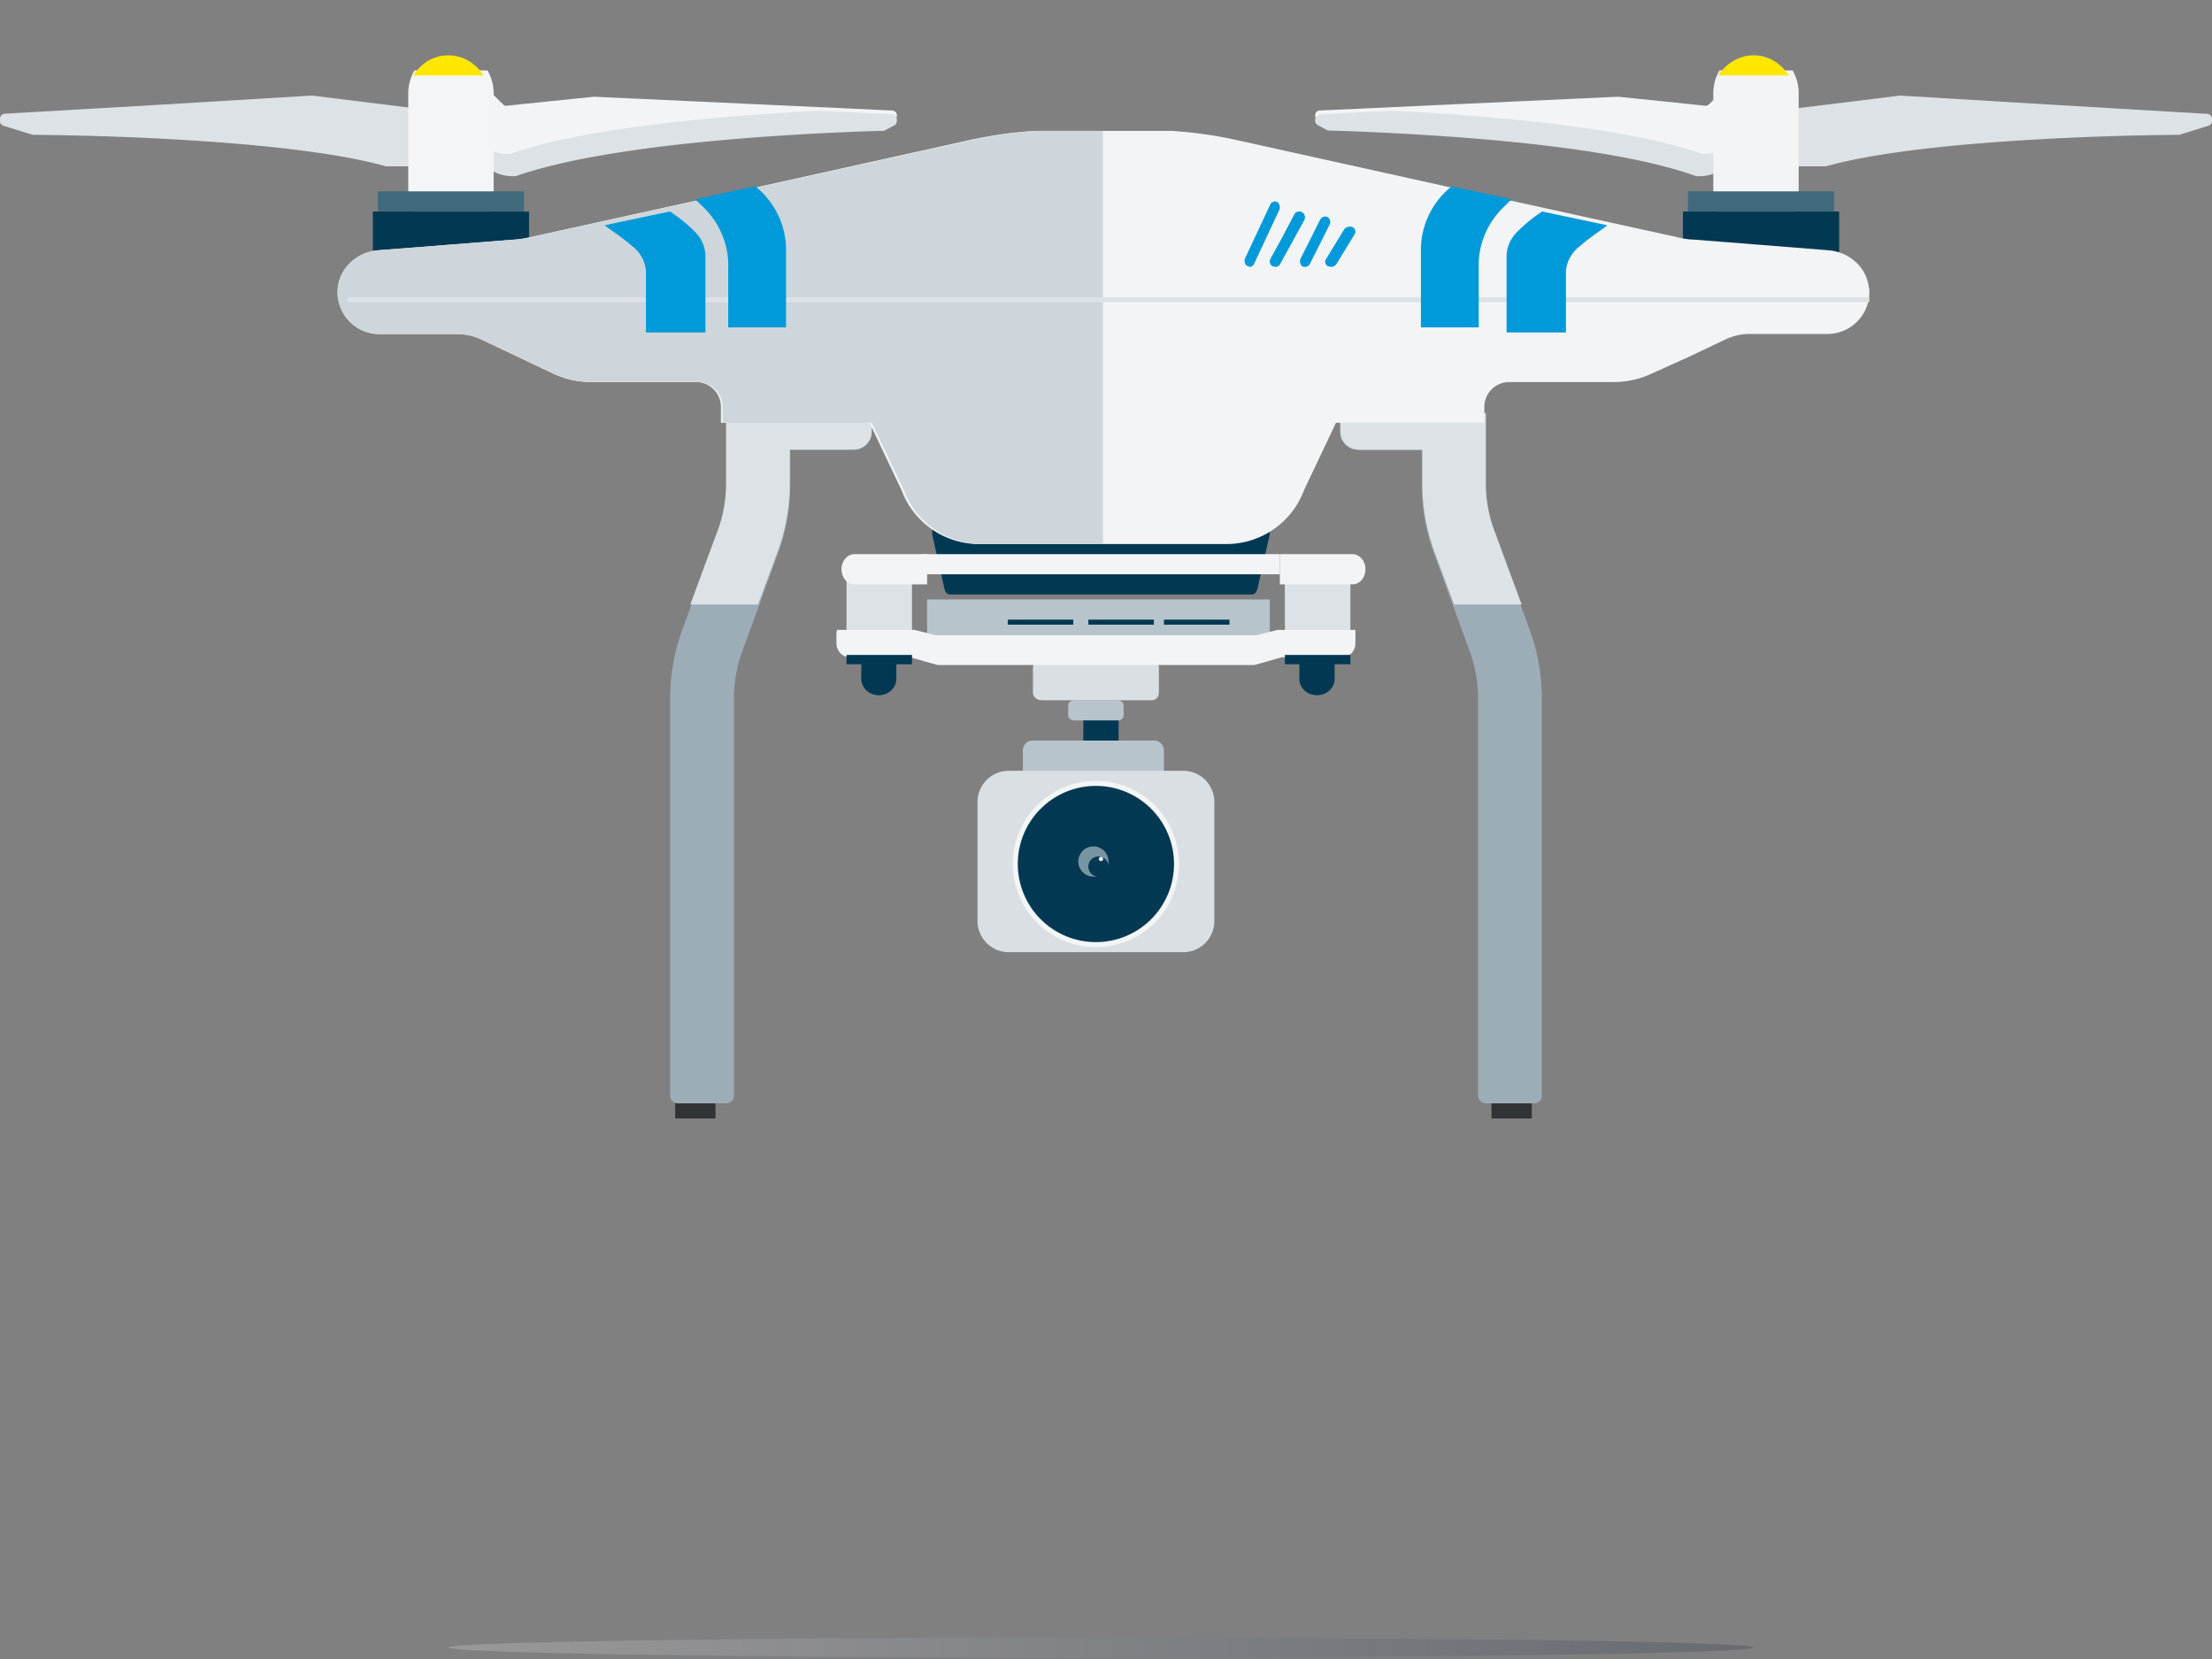 <svg width="440" height="330" xmlns="http://www.w3.org/2000/svg"><rect width="100%" height="100%" fill="#808080" stroke="none"/><defs><linearGradient x1="0%" y1="49.796%" x2="100%" y2="49.796%" id="a"><stop stop-color="#FFF" offset="0%"/><stop stop-color="#0E183F" offset="100%"/></linearGradient></defs><g fill-rule="nonzero" fill="none"><path fill="#023852" d="M215.49 150.317H222.505v-8.019H215.49v4.01z"/><path d="M213.62 143.3h8.75c.301 0 .59-.11.801-.302a.949.949 0 00.337-.721v-1.962c-.009-.562-.513-1.016-1.138-1.023h-8.75a1.17 1.17 0 00-.8.302.976.976 0 00-.337.721v1.962c.009.562.513 1.016 1.138 1.024z" fill="#B8C4CB"/><path d="M228.828 139.287h-21.665c-.937 0-1.696-.697-1.696-1.556v-4.901c.008-.856.763-1.549 1.696-1.557h21.665c.449.002.878.168 1.193.462.331.281.514.68.502 1.095v5.016c.001.417-.18.817-.502 1.11-.34.242-.765.36-1.193.331z" fill="#D9DFE3"/><path d="M249.09 118.244h-60.184a.885.885 0 01-.638-.328 1.91 1.91 0 01-.415-.87l-1.18-5.22-1.181-5.218a2.628 2.628 0 01.143-1.641 1.06 1.06 0 01.926-.755h64.874c.43.033.796.332.925.755.223.516.273 1.093.144 1.64l-1.18 5.22-1.181 5.219c-.065.318-.201.616-.4.87a.948.948 0 01-.654.328z" fill="#023852"/><path fill="#303436" d="M134.305 222.48h8.018v-4.008h-8.018v2.004zM296.674 222.48h8.018v-4.008h-8.018v2.004z"/><path d="M157.135 83.04v-.878h-12.642v14.212c.008 1.606-.13 3.21-.414 4.79a25.984 25.984 0 01-1.243 4.615l-3.555 9.74-3.555 9.757a38.377 38.377 0 00-1.817 6.755 39.247 39.247 0 00-.606 6.962v78.932c.002.411.162.806.446 1.102.292.281.68.441 1.084.447h9.565c.88 0 1.594-.715 1.594-1.597v-78.916c0-1.606.139-3.208.414-4.79.28-1.572.696-3.116 1.244-4.615l3.555-9.757 3.554-9.74a38.377 38.377 0 001.818-6.755c.415-2.298.623-4.628.621-6.962v-6.85h12.593a3.583 3.583 0 002.547-1.047 3.596 3.596 0 001.056-2.547V83.04h-16.26zM282.866 83.04v-.878h12.64v14.212c-.007 1.606.132 3.21.415 4.79a25.984 25.984 0 001.243 4.615l3.555 9.74 3.555 9.757a38.377 38.377 0 011.817 6.755c.401 2.299.604 4.628.606 6.962v78.932a1.598 1.598 0 01-.446 1.102c-.292.281-.68.441-1.084.447h-9.565c-.88 0-1.594-.715-1.594-1.597v-78.916c0-1.606-.139-3.208-.414-4.79a29.006 29.006 0 00-1.244-4.615l-3.554-9.757-3.571-9.74a41.43 41.43 0 01-1.817-6.755 40.516 40.516 0 01-.606-6.962v-6.85h-12.593a3.584 3.584 0 01-2.547-1.047 3.596 3.596 0 01-1.056-2.547V83.04h16.26z" fill="#9DADB7"/><path d="M150.783 120.217l1.933-5.225 1.934-5.224a37.514 37.514 0 001.822-6.677c.416-2.27.624-4.574.623-6.882v-6.77h12.688a3.634 3.634 0 002.556-1.043 3.514 3.514 0 001.055-2.51V83.03h-16.3v-.868h-12.671v14.047c0 1.588-.14 3.172-.415 4.736a25.4 25.4 0 01-1.247 4.561l-2.732 7.371-2.717 7.371h13.47v-.031zM270.233 89.47h12.704v6.771c.001 2.307.204 4.61.607 6.882a40.5 40.5 0 001.822 6.676l1.934 5.225 1.933 5.224h13.455l-2.733-7.37-2.716-7.372a25.4 25.4 0 01-1.247-4.561 25.765 25.765 0 01-.431-4.736V82.162h-12.656v.868h-16.3v2.857c0 1.961 1.61 3.551 3.596 3.551l.032.032z" fill="#DDE2E6" style="mix-blend-mode:multiply"/><path d="M82.057 21.486l-9.955-1.234-9.97-1.234h-.193l-30.49 1.835L.945 22.625a.997.997 0 00-.672.316.944.944 0 00-.272.68c0 .21.067.416.192.586.126.167.298.293.496.364l2.913.949 2.93.965h.303c1.505 0 13.668.095 28.12.965 14.453.87 31.178 2.515 41.806 5.6h6.418c.291 0 .57-.12.768-.332.182-.216.269-.495.24-.775l-.624-4.762-.624-4.746a1.003 1.003 0 00-.88-.87v-.079z" fill="#DDE2E6"/><path d="M97.756 18.475l1.179 1.163 1.162 1.163c.112.097.242.172.382.22.142.03.289.03.43 0l8.599-.896 8.598-.88h.144l29.6 1.367 29.602 1.368c.46.009.847.339.924.786a.924.924 0 01-.542 1.084l-.987.471-1.003.488h-.398c-1.768 0-14.506.33-29.538 1.571-15.031 1.242-32.356 3.143-43.311 6.664h-.271a9.141 9.141 0 01-2.738-.314 5.522 5.522 0 01-3.392-2.42 11.416 11.416 0 00-2.675-3.144 8.642 8.642 0 00-3.503-1.744 1.013 1.013 0 01-.78-.74.952.952 0 01.334-1.005l3.423-2.719 3.424-2.734a.98.98 0 01.684-.205.907.907 0 01.653.456z" fill="#F2F4F6"/><path d="M82.297 22.025l.416 3.075.416 3a.849.849 0 01-.24.75c-.189.204-.464.32-.752.315H75.72c-10.625-2.925-27.347-4.5-41.796-5.295-14.45-.795-26.611-.915-28.115-.93H5.137l-2.097.12-2.08.105a1.02 1.02 0 00-.672.3.875.875 0 00-.288.645.977.977 0 00.192.555c.132.152.303.27.496.345l2.928.915 2.929.9h.304c1.504 0 13.665.09 28.115.915 14.45.825 31.171 2.385 41.796 5.31h6.417c.288.004.563-.111.752-.315a.894.894 0 00.256-.735l-.608-4.665-.624-4.5a.817.817 0 00-.224-.465 1.073 1.073 0 00-.432-.345zM177.46 22.701l-7.15-.312-7.149-.364c-8.105.399-19.521 1.145-30.906 2.48-11.385 1.335-22.738 3.294-30.715 6.103h-.255a8.45 8.45 0 01-2.739-.364c-1.41-.366-2.633-1.318-3.407-2.653a12.083 12.083 0 00-1.72-2.445 10.064 10.064 0 00-2.181-1.89l-.828.728-.828.746a1.11 1.11 0 00-.35 1.093c.107.41.413.723.795.815a8.542 8.542 0 013.503 1.924 12.607 12.607 0 012.66 3.468c.771 1.341 1.994 2.3 3.407 2.67a8.286 8.286 0 002.739.347h.255c10.97-3.866 28.294-6.103 43.326-7.37 15.03-1.265 27.77-1.612 29.537-1.646h.397l1.004-.538.987-.52c.413-.214.637-.71.541-1.197a1.095 1.095 0 00-.257-.746.923.923 0 00-.666-.329z" fill="#DDE2E6"/><path d="M82.329 14.089v.098a9.507 9.507 0 00-.819 2.086 9.191 9.191 0 00-.299 2.298v21.346c-.208 1.882.817 3.678 2.503 4.384 1.939.629 3.972.88 5.997.738a15.945 15.945 0 005.998-.738c1.68-.712 2.698-2.506 2.487-4.384V18.57a8.744 8.744 0 00-.33-2.413 9.488 9.488 0 00-.898-2.151H82.455l-.126.082z" fill="#F3F5F6"/><path d="M96.187 15.01a9.063 9.063 0 00-3.005-2.926 7.908 7.908 0 00-7.99 0 9.063 9.063 0 00-3.005 2.925h14.032-.032z" fill="#FFE700"/><path fill="#023852" d="M105.24 52.093H74.168V42.071h31.07v5.011z"/><path fill="#416A7D" d="M104.237 42.07H75.17v-4.008h29.066v2.013z"/><path d="M173.225 53.095a1.345 1.345 0 01-.617-.144 1.18 1.18 0 01-.453-.415l-1.814-2.97-1.813-2.985a.9.9 0 01-.09-.798 1.03 1.03 0 01.58-.623c.289-.11.617-.11.906 0 .305.08.56.264.708.51l1.813 2.987 1.814 2.97c.144.251.176.542.09.814-.096.27-.312.494-.598.622h-.272a.796.796 0 01-.254.032zM179.325 53.093c-.19 0-.376-.053-.542-.154a1.12 1.12 0 01-.382-.445l-1.993-3.903-1.929-3.902a1.188 1.188 0 010-.873 1.15 1.15 0 01.51-.668c.258-.1.54-.1.798 0 .268.093.492.296.621.565l1.945 3.903 1.929 3.902a1.186 1.186 0 01-.43 1.54h-.24a.7.7 0 01-.287.035zM186.364 53.096a1.114 1.114 0 01-.976-.575l-2.422-4.432-2.421-4.431a1.012 1.012 0 01-.084-.82c.082-.277.276-.509.538-.641a1.124 1.124 0 011.497.443l2.421 4.432 2.422 4.432c.116.261.116.558 0 .82-.083.28-.277.516-.538.657h-.252a.692.692 0 01-.185.115zM191.441 53.096c-.368 0-.71-.224-.893-.59l-2.53-5.404-2.53-5.405c-.089-.28-.089-.587 0-.867.076-.29.25-.534.485-.675a.885.885 0 01.773 0c.251.091.463.29.59.554l2.454 5.232 2.53 5.405c.258.56.076 1.254-.41 1.56h-.242a.603.603 0 01-.227.19z" fill="#0099DA"/><path d="M357.93 21.48l9.97-1.23 9.971-1.232h.176l30.504 1.831 30.505 1.8c.255.022.493.134.672.315a.985.985 0 01.08 1.263c-.129.163-.3.289-.496.363l-2.929.947-2.913.963h-.32c-1.504 0-13.668.094-28.12.963-14.452.868-31.176 2.51-41.803 5.587h-6.418a.999.999 0 01-.75-.33.97.97 0 01-.242-.775l.64-4.782.624-4.83a.957.957 0 01.272-.584c.16-.147.36-.24.577-.268z" fill="#DDE2E6"/><path d="M342.25 18.474l-1.178 1.163-1.179 1.163a1.261 1.261 0 01-.366.22 1.064 1.064 0 01-.446 0l-8.598-.896-8.582-.88h-.16l-29.6 1.368-29.585 1.367a.952.952 0 00-.94.786.97.97 0 00.542 1.084l1.003.472.987.487h.414c1.768 0 14.49.33 29.521 1.572 15.032 1.241 32.356 3.143 43.326 6.664h.255a9.221 9.221 0 002.755-.315 5.57 5.57 0 003.391-2.42c.69-1.195 1.591-2.26 2.66-3.143a8.594 8.594 0 013.519-1.745 1.03 1.03 0 00.78-.739.998.998 0 00-.335-1.006l-3.423-2.719-3.423-2.734a1.012 1.012 0 00-.685-.205.875.875 0 00-.653.456z" fill="#F2F4F6"/><path d="M357.703 22.025l-.416 3.075-.417 3c-.031.27.056.54.24.75.193.2.466.313.753.315h6.434c10.61-2.925 27.352-4.5 41.804-5.295 14.453-.795 26.617-.915 28.121-.93h.64l2.097.12 2.097.105c.256.018.496.125.672.3a.871.871 0 01.272.645.878.878 0 01-.192.555 1.07 1.07 0 01-.496.345l-2.93.915-2.912.9a.495.495 0 01-.16 0h-.144c-1.505 0-13.684.09-28.12.915-14.437.825-31.194 2.385-41.806 5.31h-6.434a1.04 1.04 0 01-.752-.315.949.949 0 01-.24-.735l.64-4.665.624-4.59a.785.785 0 01.209-.465c.115-.114.258-.201.416-.255zM262.512 22.75l7.153-.362 7.152-.363c8.108.397 19.514 1.14 30.903 2.47 11.39 1.33 22.747 3.281 30.728 6.08h.271a8.533 8.533 0 002.74-.363c1.396-.358 2.611-1.286 3.393-2.591a12.775 12.775 0 011.72-2.435c.65-.733 1.39-1.366 2.198-1.883l.829.726.828.742c.307.254.44.686.335 1.088-.1.408-.4.722-.78.812a8.523 8.523 0 00-3.521 1.917 12.564 12.564 0 00-2.66 3.455c-.77 1.33-1.987 2.284-3.394 2.66a8.368 8.368 0 01-2.74.345h-.27c-10.96-3.973-28.307-6.183-43.28-7.427-14.974-1.244-27.766-1.606-29.534-1.64h-.414l-.988-.536-.987-.518c-.43-.2-.672-.7-.58-1.197.093-.497.494-.855.962-.859l-.064-.12z" fill="#DDE2E6"/><path d="M356.666 14.089a.36.36 0 000 .099c.365.654.645 1.356.835 2.087.19.751.286 1.525.283 2.302v21.371c.217 1.882-.803 3.682-2.489 4.39a24.709 24.709 0 01-12.003 0c-1.685-.708-2.705-2.508-2.489-4.39V18.577c0-.817.106-1.63.315-2.417a9.564 9.564 0 01.914-2.153h14.524l.11.082z" fill="#F2F4F6"/><path d="M341.777 15.01a9.048 9.048 0 013.086-2.926 7.841 7.841 0 017.955 0 9.041 9.041 0 012.99 2.925h-14.031z" fill="#FFE700"/><path fill="#023852" d="M334.76 52.093H365.832V42.071h-31.07v5.011z"/><path fill="#416A7D" d="M335.763 42.07H364.83v-4.008H335.764v2.013z"/><path d="M371.76 57.327a8.06 8.06 0 00-2.614-5.194 9.064 9.064 0 00-5.417-2.351l-13.56-1.08-13.559-1.065a6.39 6.39 0 01-1.338-.143c-.43 0-.877-.143-1.307-.238l-44.056-9.674-44.071-9.753a79.413 79.413 0 00-6.374-1.144 90.3 90.3 0 00-6.373-.65h-27.342c-2.119.142-4.254.349-6.373.65-2.12.302-4.223.683-6.374 1.144l-43.976 9.753-44.04 9.69a19.257 19.257 0 01-2.645.381l-13.559 1.064-13.56 1.065a9.016 9.016 0 00-5.417 2.35 8.06 8.06 0 00-2.613 5.195 8.307 8.307 0 002.133 6.41 8.36 8.36 0 006.2 2.723H90.95c.825.002 1.648.093 2.454.27.806.189 1.591.46 2.342.81l7.234 3.432 7.233 3.43a17.572 17.572 0 007.425 1.59h20.81c1.314 0 2.574.52 3.503 1.446a4.932 4.932 0 011.452 3.493v3.177h29.572l3.187 6.72 3.187 6.719c2.397 6.408 8.53 10.662 15.391 10.674h49.218c6.867-.006 13.008-4.26 15.408-10.674l3.187-6.72 3.186-6.719h29.525v-3.177c0-2.728 2.219-4.94 4.955-4.94h20.857c1.282.001 2.56-.142 3.808-.429a17.196 17.196 0 003.633-1.239l7.505-3.383 7.217-3.431a12.39 12.39 0 012.343-.81 11.65 11.65 0 012.47-.27h15.423a8.377 8.377 0 006.194-2.728 8.323 8.323 0 002.139-6.406l-.048.032z" fill="#F2F4F6"/><path d="M219.499 26.034H206.33c-2.128.143-4.272.35-6.4.651-2.128.302-4.24.683-6.4 1.144l-44.161 9.753-44.225 9.69a19.411 19.411 0 01-2.656.381l-13.616 1.064-13.616 1.065a9.072 9.072 0 00-5.44 2.35 8.049 8.049 0 00-2.625 5.195 8.285 8.285 0 002.142 6.41 8.412 8.412 0 006.227 2.723h15.488a11.6 11.6 0 012.464.27c.81.189 1.598.46 2.352.81l7.264 3.432 7.264 3.43a17.709 17.709 0 007.456 1.59h20.897c1.32 0 2.585.52 3.518 1.446a4.922 4.922 0 011.458 3.493v3.177h29.696l3.2 6.72 3.2 6.719c2.408 6.408 8.567 10.662 15.456 10.674h24.113V26.034h.112z" fill="#CED6DB"/><path d="M264.718 53.096c.253-.005.5-.076.705-.206.184-.101.333-.243.433-.412l1.806-2.947 1.806-2.962a.89.89 0 00.09-.793 1.023 1.023 0 00-.578-.617 1.347 1.347 0 00-.92 0c-.3.083-.553.265-.705.507l-1.806 2.962-1.806 2.947a.932.932 0 00-.09.808c.095.263.302.484.578.618h.27c.067.04.14.073.217.095zM259.618 53.096c.187-.001.37-.054.532-.154.17-.108.308-.262.403-.446l1.967-3.903 1.952-3.903a1.174 1.174 0 00-.436-1.54 1.143 1.143 0 00-.822 0c-.27.097-.494.299-.63.564l-1.95 3.904-1.968 3.903c-.105.28-.105.592 0 .873.08.288.266.53.516.667h.242a.626.626 0 00.194.035zM253.65 53.096c.2.001.399-.05.573-.148.18-.1.327-.248.422-.427l2.429-4.431 2.429-4.431a1.008 1.008 0 000-.82c-.179-.57-.797-.893-1.383-.723a1.04 1.04 0 00-.658.525l-2.328 4.431-2.43 4.432a1.085 1.085 0 00.456 1.477h.27c.065.051.14.09.22.115zM248.563 53.096a.866.866 0 00.5-.156.984.984 0 00.378-.433l2.53-5.405 2.53-5.405c.104-.276.104-.59 0-.866a1.106 1.106 0 00-.485-.675.845.845 0 00-.758 0 1.027 1.027 0 00-.59.554l-2.454 5.231-2.53 5.405c-.13.264-.157.578-.076.866.075.295.25.545.485.693h.227c.068.083.15.149.243.19z" fill="#0099DA"/><path fill="#DDE2E6" d="M371.845 60.102H69.157v-.982h302.688v.49z"/><path d="M294.144 52.76v12.363h-11.502V49.697c.002-4.903 2.253-9.544 6.13-12.638l5.947 1.29 5.964 1.29-.821.805-.805.79c-3.146 3.042-4.92 7.192-4.93 11.525h.017zM311.492 53.768v12.357h-11.81V50.706c.105-1.773.899-3.444 2.226-4.688a29.688 29.688 0 014.86-3.947l6.48 1.37 6.479 1.369c-1.688 1.289-3.763 2.626-5.383 4.092-1.61 1.18-2.64 2.939-2.852 4.866zM144.854 52.76v12.363h11.501V49.697c-.001-4.903-2.252-9.544-6.128-12.638l-5.965 1.29-5.948 1.29.805.805.822.79c3.138 3.048 4.911 7.194 4.93 11.525h-.017zM128.488 53.768v12.357h11.83V50.706c-.091-1.766-.868-3.437-2.18-4.688a29.183 29.183 0 00-4.884-3.947l-6.49 1.37-6.49 1.369c1.69 1.289 3.785 2.626 5.408 4.092 1.596 1.186 2.611 2.945 2.806 4.866z" fill="#0099DA"/><path fill="#B8C4CB" d="M252.574 127.264h-68.155v-8.018h68.155v4.01z"/><path fill="#DDE2E6" d="M168.383 127.264h13.029v-13.029h-13.029v6.514zM255.58 127.264H268.61v-13.029h-13.029v6.514z"/><path d="M269.533 125.291h-15.419l-2.095.53-2.08.53h-63.833l-2.095-.53-2.08-.53H166.514c0-.082-.112.249-.128.778-.016.53 0 1.275 0 2.003.028.714.32 1.39.816 1.887.49.498 1.151.778 1.84.777h11.963l.352.083 2.415.695 2.4.679.351.083h62.97l.352-.083 2.399-.679 2.399-.695.352-.083h11.964c.692 0 1.357-.28 1.855-.777a2.742 2.742 0 00.8-1.887v-2.003c0-.53 0-.927-.08-.778z" fill="#F2F4F6"/><path d="M168.383 130.271v1.858h2.942v2.905c0 1.798 1.562 3.255 3.487 3.255 1.926 0 3.487-1.457 3.487-3.255v-2.905h3.113v-1.858H168.383zM255.58 130.271v1.858h2.877v2.905c0 1.798 1.572 3.255 3.51 3.255 1.939 0 3.51-1.457 3.51-3.255v-2.905h3.133v-1.858h-13.03z" fill="#023852"/><path d="M229.561 167.355h-24.15a1.959 1.959 0 01-1.949-1.968v-16.109c0-1.087.873-1.968 1.95-1.968h24.15c1.078 0 1.955.878 1.964 1.968v16.109a1.975 1.975 0 01-1.965 1.968z" fill="#B8C4CB"/><path d="M200.638 189.405h34.715a6.183 6.183 0 004.386-1.808 6.172 6.172 0 001.81-4.382v-23.7a6.172 6.172 0 00-1.81-4.383 6.183 6.183 0 00-4.386-1.809h-34.715a6.21 6.21 0 00-6.196 6.191v23.7a6.21 6.21 0 006.196 6.191z" fill="#D9DFE3"/><path d="M201.458 171.863a16.537 16.537 0 104.844-11.692 16.49 16.49 0 00-4.844 11.692z" fill="#F3F5F6"/><path fill="#023852" style="mix-blend-mode:multiply" d="M213.485 124.257h-13.029v-1.002h13.029v.505zM229.522 124.257H216.492v-1.002H229.522v.505zM244.556 124.257h-13.03v-1.002h13.03v.505z"/><path d="M202.46 171.845a15.534 15.534 0 104.552-10.967 15.439 15.439 0 00-4.552 10.967z" fill="#023852"/><path d="M226.396 180.385h-17.803a2.13 2.13 0 01-1.502-.619 2.106 2.106 0 01-.622-1.493v-12.815a2.122 2.122 0 012.124-2.112h17.803a2.122 2.122 0 012.124 2.112v12.815c0 .56-.224 1.097-.623 1.493a2.13 2.13 0 01-1.501.619z" fill="#023852" style="mix-blend-mode:multiply"/><path d="M214.487 171.352a3.007 3.007 0 10.879-2.111 2.973 2.973 0 00-.879 2.111z" fill="#7694A2"/><path d="M220.501 172.378a2.02 2.02 0 00-.59-1.422 1.982 1.982 0 00-2.828 0 2.02 2.02 0 00-.591 1.422c.006.533.218 1.042.59 1.421.79.763 2.039.763 2.829 0 .373-.379.584-.888.59-1.421z" fill="#023852" style="mix-blend-mode:multiply"/><path d="M218.572 170.868a.421.421 0 00.13.3.39.39 0 00.3.121.41.41 0 00.421-.42.39.39 0 00-.12-.302.421.421 0 00-.3-.13.441.441 0 00-.431.431z" fill="#F3F5F6"/><path d="M254.579 116.24h14.454c.684.004 1.341-.31 1.826-.875.486-.564.758-1.332.758-2.133.004-.797-.27-1.562-.759-2.118-.483-.567-1.14-.887-1.825-.888H254.58v6.013zM169.967 116.24h14.452v-6.014h-14.452c-.686 0-1.343.32-1.827.888-.489.556-.763 1.32-.76 2.118 0 .801.273 1.569.759 2.133.486.565 1.143.88 1.828.874z" fill="#F2F4F6"/><path fill="#F2F4F6" d="M183.417 114.235h71.162v-4.009h-71.162v1.996z"/><path d="M89.203 316.712c0 .556 14.519 1.063 38.01 1.423 23.493.36 55.941.59 91.785.59 35.843 0 68.292-.23 91.768-.59s38.027-.867 38.027-1.423c0-.557-14.535-1.048-38.027-1.408-23.492-.36-55.925-.589-91.768-.589-35.844 0-68.292.23-91.784.59-23.492.36-38.011.867-38.011 1.407z" fill="url(#a)" opacity=".2" style="mix-blend-mode:multiply" transform="translate(0 11)"/></g></svg>